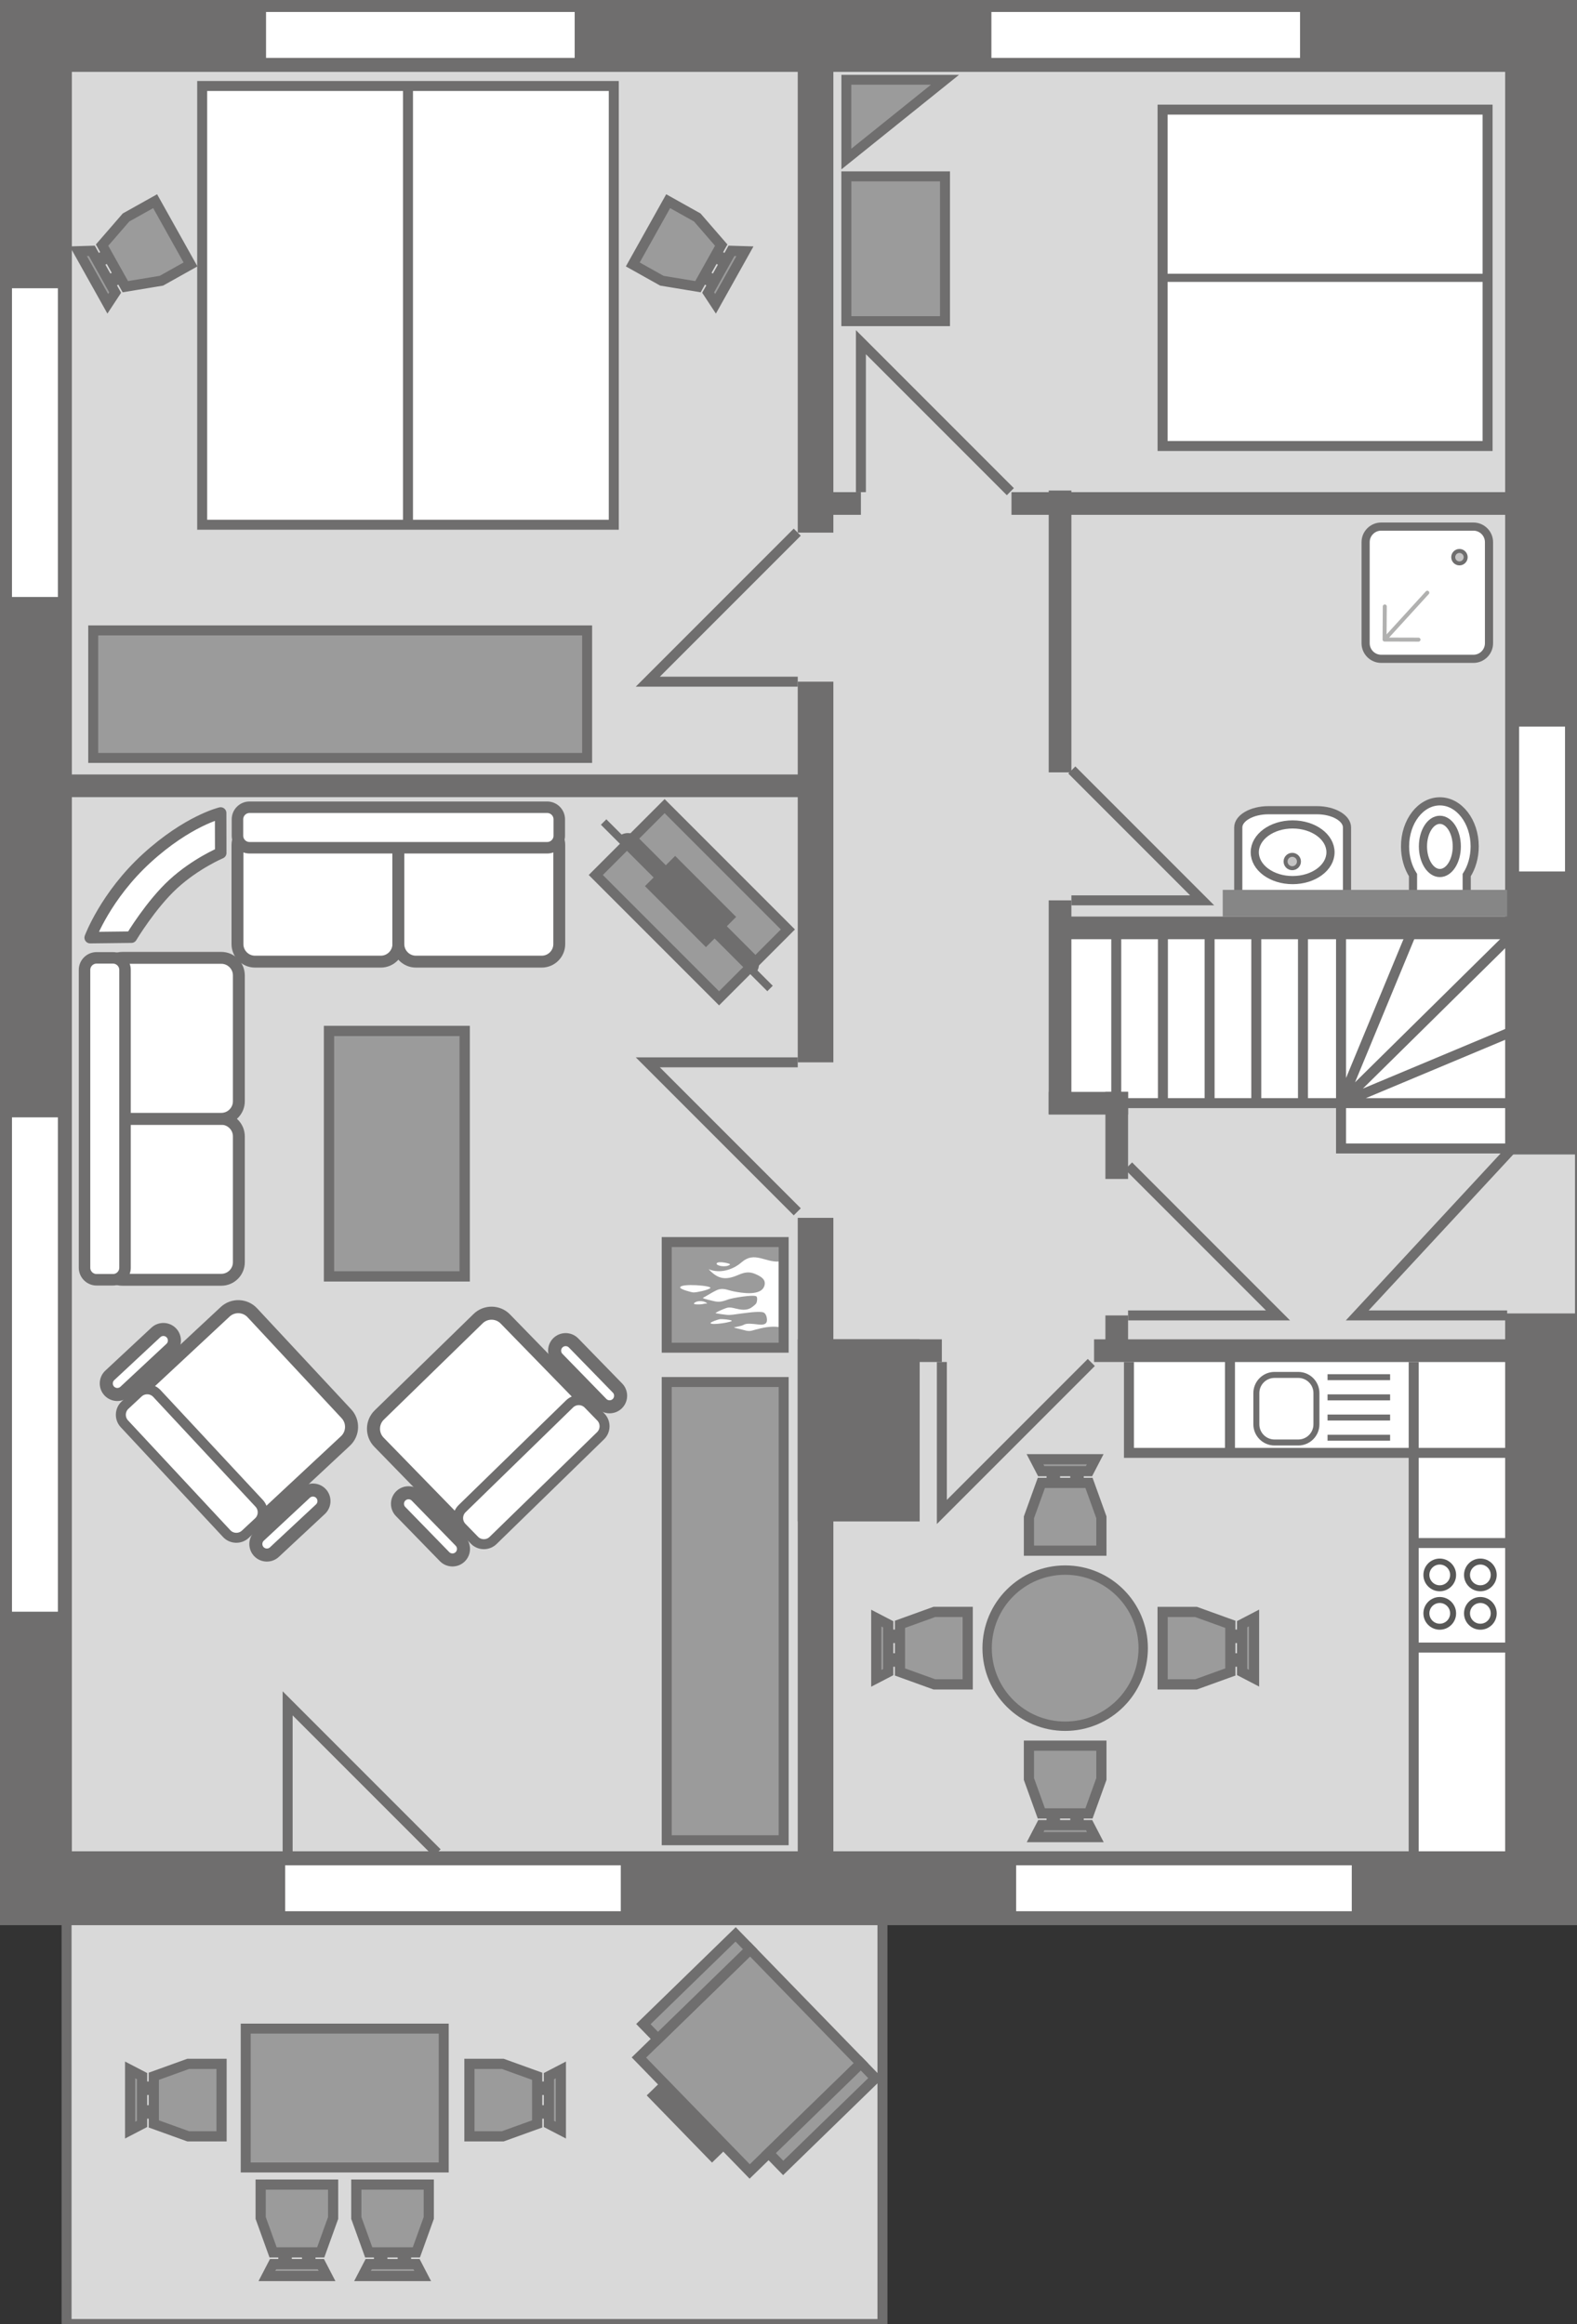<?xml version="1.0" encoding="utf-8"?>
<!-- Generator: Adobe Illustrator 16.0.0, SVG Export Plug-In . SVG Version: 6.00 Build 0)  -->
<!DOCTYPE svg PUBLIC "-//W3C//DTD SVG 1.1//EN" "http://www.w3.org/Graphics/SVG/1.1/DTD/svg11.dtd">
<svg version="1.1" id="Ebene_1" xmlns="http://www.w3.org/2000/svg" xmlns:xlink="http://www.w3.org/1999/xlink" x="0px" y="0px"
	 width="224px" height="330px" viewBox="0 0 224 330" enable-background="new 0 0 224 330" xml:space="preserve">
<rect x="0" y="0" width="224" height="330" fill="#333333" stroke="none"/>
<g>
	<polygon fill-rule="evenodd" clip-rule="evenodd" fill="#D9D9D9" points="224,0 224,273.082 0,273.082 0,0 224,0 	"/>
	
		<polygon fill-rule="evenodd" clip-rule="evenodd" fill="#FFFFFF" stroke="#6F6E6E" stroke-width="1.417" stroke-miterlimit="22.926" points="
		150.574,156.641 150.574,131.755 215.369,131.755 215.369,133.365 215.369,156.641 215.369,163.078 190.482,163.078 
		190.482,156.641 150.574,156.641 	"/>
	<polygon fill-rule="evenodd" clip-rule="evenodd" fill="#D9D9D9" points="125.347,263.16 125.347,330 9.456,330 9.456,263.16 
		125.347,263.16 	"/>
	<polygon fill="none" stroke="#6F6E6E" stroke-width="1.417" stroke-miterlimit="22.926" points="125.347,268.121 125.347,330 
		9.456,330 9.456,268.121 125.347,268.121 	"/>
	<polygon fill-rule="evenodd" clip-rule="evenodd" fill="#FFFFFF" points="214.08,193.398 214.08,206.302 160.357,206.302 
		160.357,193.398 214.08,193.398 	"/>
	<polygon fill-rule="evenodd" clip-rule="evenodd" fill="#FFFFFF" points="201.173,202.445 214.08,202.445 214.08,263.16 
		201.173,263.16 201.173,202.445 	"/>
	<polygon fill-rule="evenodd" clip-rule="evenodd" fill="#6F6E6E" points="118.373,3.87 118.373,75.633 113.312,75.633 
		113.312,3.87 118.373,3.87 	"/>
	<polygon fill-rule="evenodd" clip-rule="evenodd" fill="#6F6E6E" points="118.373,96.793 118.373,150.846 113.312,150.846 
		113.312,96.793 118.373,96.793 	"/>
	<polygon fill-rule="evenodd" clip-rule="evenodd" fill="#6F6E6E" points="118.373,172.927 118.373,266.769 113.312,266.769 
		113.312,172.927 118.373,172.927 	"/>
	<polygon fill-rule="evenodd" clip-rule="evenodd" fill="#6F6E6E" points="152.183,127.845 152.183,158.206 148.962,158.206 
		148.962,127.845 152.183,127.845 	"/>
	<polygon fill-rule="evenodd" clip-rule="evenodd" fill="#6F6E6E" points="149.884,130.145 217.505,130.145 217.505,133.365 
		149.884,133.365 149.884,130.145 	"/>
	<polygon fill-rule="evenodd" clip-rule="evenodd" fill="#6F6E6E" points="114.462,69.882 122.283,69.882 122.283,73.103 
		114.462,73.103 114.462,69.882 	"/>
	<polygon fill-rule="evenodd" clip-rule="evenodd" fill="#6F6E6E" points="114.462,190.177 133.783,190.177 133.783,193.398 
		114.462,193.398 114.462,190.177 	"/>
	<polygon fill-rule="evenodd" clip-rule="evenodd" fill="#6F6E6E" points="155.404,190.177 220.496,190.177 220.496,193.398 
		155.404,193.398 155.404,190.177 	"/>
	<polygon fill-rule="evenodd" clip-rule="evenodd" fill="#6F6E6E" points="160.234,155.044 160.234,167.406 157.013,167.406 
		157.013,155.044 160.234,155.044 	"/>
	<polygon fill-rule="evenodd" clip-rule="evenodd" fill="#6F6E6E" points="160.234,186.785 160.234,191.787 157.013,191.787 
		157.013,186.785 160.234,186.785 	"/>
	<polygon fill-rule="evenodd" clip-rule="evenodd" fill="#6F6E6E" points="148.962,155.044 160.234,155.044 160.234,158.265 
		148.962,158.265 148.962,155.044 	"/>
	<polygon fill-rule="evenodd" clip-rule="evenodd" fill="#6F6E6E" points="4.757,109.972 115.591,109.972 115.591,113.193 
		4.757,113.193 4.757,109.972 	"/>
	
		<polygon fill-rule="evenodd" clip-rule="evenodd" fill="#FFFFFF" stroke="#6F6E6E" stroke-width="1.417" stroke-miterlimit="22.926" points="
		87.183,12.212 87.183,74.51 28.718,74.51 28.718,12.212 87.183,12.212 	"/>
	
		<line fill="none" stroke="#6F6E6E" stroke-width="1.417" stroke-miterlimit="22.926" x1="57.951" y1="12.212" x2="57.951" y2="74.51"/>
	
		<polygon fill-rule="evenodd" clip-rule="evenodd" fill="#FFFFFF" stroke="#6F6E6E" stroke-width="1.417" stroke-miterlimit="22.926" points="
		165.136,15.566 211.3,15.566 211.3,63.329 165.136,63.329 165.136,15.566 	"/>
	
		<line fill="none" stroke="#6F6E6E" stroke-width="1.158" stroke-miterlimit="22.926" x1="165.136" y1="39.448" x2="211.3" y2="39.448"/>
	<polygon fill-rule="evenodd" clip-rule="evenodd" fill="#D9D9D9" points="216.164,71.493 175.498,73.103 175.498,89.549 
		200.787,102.892 216.164,102.892 216.164,71.493 	"/>
	
		<polygon fill-rule="evenodd" clip-rule="evenodd" fill="#6F6E6E" stroke="#6F6E6E" stroke-width="0.567" stroke-miterlimit="22.926" points="
		224,0 224,163.645 214.08,163.645 214.08,9.921 9.922,9.921 9.922,263.16 214.08,263.16 214.08,186.785 224,186.785 224,273.082 
		0,273.082 0,0 224,0 	"/>
	<polygon fill-rule="evenodd" clip-rule="evenodd" fill="#D9D9D9" points="172.867,71.975 172.867,95.317 151.513,95.317 
		151.513,71.975 172.867,71.975 	"/>
	
		<path fill-rule="evenodd" clip-rule="evenodd" fill="#FFFFFF" stroke="#6F6E6E" stroke-width="1.158" stroke-miterlimit="22.926" d="
		M211.5,76.982v14.359c0,1.215-0.994,2.209-2.209,2.209h-13.107c-1.215,0-2.209-0.994-2.209-2.209V76.982
		c0-1.215,0.994-2.209,2.209-2.209h13.107C210.505,74.773,211.5,75.767,211.5,76.982L211.5,76.982z"/>
	
		<path fill="none" stroke="#B1B1B0" stroke-width="0.567" stroke-linecap="round" stroke-linejoin="round" stroke-miterlimit="22.926" d="
		M201.486,90.826l-4.818-0.013l6.07-6.651 M196.667,90.813l0.031-4.7"/>
	
		<path fill-rule="evenodd" clip-rule="evenodd" fill="#C5C4C4" stroke="#6F6E6E" stroke-width="0.567" stroke-miterlimit="22.926" d="
		M208.187,79.118c0,0.488-0.396,0.883-0.885,0.883s-0.883-0.396-0.883-0.883s0.395-0.884,0.883-0.884S208.187,78.63,208.187,79.118
		L208.187,79.118z"/>
	<path fill="none" stroke="#6F6E6E" stroke-width="1.417" stroke-miterlimit="22.926" d="M113.312,96.793H92.016l21.228-21.228
		 M122.283,69.882V48.586l21.229,21.229 M133.783,193.398v21.295l21.229-21.229 M160.234,186.785h21.297l-21.229-21.229
		 M214.08,186.785h-21.297l22.586-24.352 M152.183,127.845h18.572l-18.512-18.512 M113.312,150.846H92.016l21.228,21.228
		 M40.858,263.16v-21.295l21.229,21.229"/>
	
		<polygon fill-rule="evenodd" clip-rule="evenodd" fill="#9B9B9B" stroke="#6F6E6E" stroke-width="1.417" stroke-miterlimit="22.926" points="
		83.396,89.516 83.396,107.625 13.241,107.625 13.241,89.516 83.396,89.516 	"/>
	
		<polygon fill-rule="evenodd" clip-rule="evenodd" fill="#9B9B9B" stroke="#6F6E6E" stroke-width="1.417" stroke-miterlimit="22.926" points="
		120.216,25.043 134.228,25.043 134.228,45.603 120.216,45.603 120.216,25.043 	"/>
	<polygon fill-rule="evenodd" clip-rule="evenodd" fill="#6F6E6E" points="130.632,190.177 130.632,216.039 113.312,216.039 
		113.312,190.177 130.632,190.177 	"/>
	<path fill="none" stroke="#6F6E6E" stroke-width="1.417" stroke-miterlimit="22.926" d="M200.802,193.398v69.762 M214.08,206.302
		h-53.723v-12.904 M214.08,233.945h-13.277"/>
	
		<line fill="none" stroke="#6F6E6E" stroke-width="1.417" stroke-miterlimit="22.926" x1="174.708" y1="193.025" x2="174.708" y2="206.302"/>
	<path fill="none" stroke="#585857" stroke-width="0.85" stroke-miterlimit="22.926" d="M212.171,229.089
		c0,1.047-0.85,1.896-1.896,1.896c-1.049,0-1.898-0.85-1.898-1.896c0-1.049,0.85-1.898,1.898-1.898
		C211.322,227.191,212.171,228.041,212.171,229.089L212.171,229.089z M212.171,223.632c0,1.047-0.85,1.896-1.896,1.896
		c-1.049,0-1.898-0.85-1.898-1.896c0-1.049,0.85-1.898,1.898-1.898C211.322,221.734,212.171,222.583,212.171,223.632
		L212.171,223.632z M206.402,229.089c0,1.047-0.85,1.896-1.898,1.896c-1.047,0-1.896-0.85-1.896-1.896
		c0-1.049,0.85-1.898,1.896-1.898C205.552,227.191,206.402,228.041,206.402,229.089L206.402,229.089z M206.402,223.632
		c0,1.047-0.85,1.896-1.898,1.896c-1.047,0-1.896-0.85-1.896-1.896c0-1.049,0.85-1.898,1.896-1.898
		C205.552,221.734,206.402,222.583,206.402,223.632L206.402,223.632z"/>
	
		<polygon fill-rule="evenodd" clip-rule="evenodd" fill="#9B9B9B" stroke="#6F6E6E" stroke-width="1.46" stroke-miterlimit="22.926" points="
		46.731,146.389 66.006,146.389 66.006,181.242 46.731,181.242 46.731,146.389 	"/>
	
		<polygon fill-rule="evenodd" clip-rule="evenodd" fill="#FFFFFF" stroke="#6F6E6E" stroke-width="0.567" stroke-miterlimit="22.926" points="
		184.943,1.417 184.943,8.504 140.537,8.504 140.537,1.417 184.943,1.417 	"/>
	
		<polygon fill-rule="evenodd" clip-rule="evenodd" fill="#FFFFFF" stroke="#6F6E6E" stroke-width="0.567" stroke-miterlimit="22.926" points="
		81.912,1.417 81.912,8.504 37.504,8.504 37.504,1.417 81.912,1.417 	"/>
	
		<polygon fill-rule="evenodd" clip-rule="evenodd" fill="#FFFFFF" stroke="#6F6E6E" stroke-width="0.567" stroke-miterlimit="22.926" points="
		1.417,40.646 8.504,40.646 8.504,85.053 1.417,85.053 1.417,40.646 	"/>
	
		<polygon fill-rule="evenodd" clip-rule="evenodd" fill="#FFFFFF" stroke="#6F6E6E" stroke-width="0.567" stroke-miterlimit="22.926" points="
		1.417,158.374 8.504,158.374 8.504,229.138 1.417,229.138 1.417,158.374 	"/>
	
		<polygon fill-rule="evenodd" clip-rule="evenodd" fill="#FFFFFF" stroke="#6F6E6E" stroke-width="0.567" stroke-miterlimit="22.926" points="
		88.461,264.578 88.461,271.666 40.22,271.666 40.22,264.578 88.461,264.578 	"/>
	
		<polygon fill-rule="evenodd" clip-rule="evenodd" fill="#FFFFFF" stroke="#6F6E6E" stroke-width="0.567" stroke-miterlimit="22.926" points="
		192.292,264.578 192.292,271.666 144.05,271.666 144.05,264.578 192.292,264.578 	"/>
	
		<polygon fill-rule="evenodd" clip-rule="evenodd" fill="#FFFFFF" stroke="#6F6E6E" stroke-width="0.567" stroke-miterlimit="22.926" points="
		215.496,102.892 222.583,102.892 222.583,124.029 215.496,124.029 215.496,102.892 	"/>
	<polygon fill-rule="evenodd" clip-rule="evenodd" fill="#6F6E6E" points="143.673,69.882 217.505,69.882 217.505,73.103 
		143.673,73.103 143.673,69.882 	"/>
	<polygon fill-rule="evenodd" clip-rule="evenodd" fill="#6F6E6E" points="152.183,69.653 152.183,109.674 148.962,109.674 
		148.962,69.653 152.183,69.653 	"/>
	
		<path fill-rule="evenodd" clip-rule="evenodd" fill="#9B9B9B" stroke="#6F6E6E" stroke-width="1.329" stroke-miterlimit="22.926" d="
		M162.382,234.031c0,6.121-4.963,11.084-11.084,11.084s-11.084-4.963-11.084-11.084c0-6.123,4.963-11.086,11.084-11.086
		S162.382,227.908,162.382,234.031L162.382,234.031z"/>
	
		<path fill-rule="evenodd" clip-rule="evenodd" fill="#FFFFFF" stroke="#6F6E6E" stroke-width="1.158" stroke-miterlimit="22.926" d="
		M209.466,120.187c0,1.548-0.426,2.968-1.133,4.074v2.893h-7.625v-2.892c-0.707-1.107-1.131-2.526-1.131-4.075
		c0-3.535,2.213-6.4,4.943-6.4S209.466,116.652,209.466,120.187L209.466,120.187z"/>
	
		<path fill-rule="evenodd" clip-rule="evenodd" fill="#FFFFFF" stroke="#6F6E6E" stroke-width="1.158" stroke-miterlimit="22.926" d="
		M206.925,120.187c0,2.086-1.076,3.777-2.404,3.777c-1.326,0-2.402-1.691-2.402-3.777s1.076-3.777,2.402-3.777
		C205.849,116.41,206.925,118.101,206.925,120.187L206.925,120.187z"/>
	
		<path fill-rule="evenodd" clip-rule="evenodd" fill="#FFFFFF" stroke="#6F6E6E" stroke-width="1.158" stroke-miterlimit="22.926" d="
		M191.332,117.5v9.781h-15.447V117.5c0-1.35,1.93-2.454,4.287-2.454h6.873C189.402,115.045,191.332,116.15,191.332,117.5
		L191.332,117.5z"/>
	
		<path fill-rule="evenodd" clip-rule="evenodd" fill="#FFFFFF" stroke="#6F6E6E" stroke-width="1.158" stroke-miterlimit="22.926" d="
		M188.986,121.018c0,2.183-2.408,3.952-5.379,3.952c-2.969,0-5.377-1.769-5.377-3.952c0-2.182,2.408-3.952,5.377-3.952
		C186.578,117.066,188.986,118.836,188.986,121.018L188.986,121.018z"/>
	
		<path fill-rule="evenodd" clip-rule="evenodd" fill="#C5C4C4" stroke="#6F6E6E" stroke-width="0.567" stroke-miterlimit="22.926" d="
		M184.505,122.331c0,0.525-0.426,0.95-0.951,0.95s-0.949-0.425-0.949-0.95c0-0.524,0.424-0.95,0.949-0.95
		S184.505,121.807,184.505,122.331L184.505,122.331z"/>
	<polygon fill-rule="evenodd" clip-rule="evenodd" fill="#868686" points="214.08,126.357 214.08,130.148 173.679,130.148 
		173.679,126.357 214.08,126.357 	"/>
	
		<polygon fill-rule="evenodd" clip-rule="evenodd" fill="#9B9B9B" stroke="#6F6E6E" stroke-width="1.417" stroke-miterlimit="22.926" points="
		63.028,288.054 63.028,307.771 34.902,307.771 34.902,288.054 63.028,288.054 	"/>
	<path fill="none" stroke="#6F6E6E" stroke-width="1.417" stroke-miterlimit="22.926" d="M158.554,156.641v-24.886
		 M165.183,156.641v-24.886 M171.814,156.641v-24.886 M178.445,156.641v-24.886 M185.076,156.641v-24.886 M190.482,156.641h24.887
		 M190.482,156.641l26.01-10.89 M190.482,156.641l23.598-23.276 M190.482,156.641l10.598-25.61 M190.482,156.641v-24.886"/>
	
		<line fill="none" stroke="#6F6E6E" stroke-width="0.567" stroke-miterlimit="22.926" x1="224" y1="163.645" x2="224" y2="186.785"/>
	
		<path fill-rule="evenodd" clip-rule="evenodd" fill="#9B9B9B" stroke="#6F6E6E" stroke-width="1.447" stroke-miterlimit="22.926" d="
		M156.443,220.187h-10.291v-4.736l1.764-4.887h1.467v-1.666h-1.486l-0.883-1.697h8.549l-0.881,1.697h-1.467v1.666h1.467l1.762,4.887
		V220.187L156.443,220.187z M152.746,208.898h-2.895v1.666h2.895V208.898L152.746,208.898z"/>
	
		<path fill-rule="evenodd" clip-rule="evenodd" fill="#9B9B9B" stroke="#6F6E6E" stroke-width="1.447" stroke-miterlimit="22.926" d="
		M165.14,239.175v-10.291h4.738l4.885,1.762v1.467h1.668v-1.486l1.697-0.881v8.549l-1.697-0.881v-1.467h-1.668v1.467l-4.885,1.762
		H165.14L165.14,239.175z M176.431,235.478v-2.895h-1.668v2.895H176.431L176.431,235.478z"/>
	
		<path fill-rule="evenodd" clip-rule="evenodd" fill="#9B9B9B" stroke="#6F6E6E" stroke-width="1.447" stroke-miterlimit="22.926" d="
		M146.152,247.873h10.291v4.736l-1.762,4.887h-1.467v1.666h1.486l0.881,1.697h-8.549l0.881-1.697h1.467v-1.666h-1.467l-1.762-4.887
		V247.873L146.152,247.873z M149.851,259.162h2.895v-1.666h-2.895V259.162L149.851,259.162z"/>
	
		<path fill-rule="evenodd" clip-rule="evenodd" fill="#9B9B9B" stroke="#6F6E6E" stroke-width="1.447" stroke-miterlimit="22.926" d="
		M137.455,228.884v10.291h-4.736l-4.885-1.762v-1.467h-1.668v1.486l-1.697,0.881v-8.549l1.697,0.881v1.467h1.668v-1.467l4.885-1.762
		H137.455L137.455,228.884z M126.166,232.583v2.893h1.668v-2.893H126.166L126.166,232.583z"/>
	
		<path fill-rule="evenodd" clip-rule="evenodd" fill="#9B9B9B" stroke="#6F6E6E" stroke-width="1.447" stroke-miterlimit="22.926" d="
		M66.679,303.349v-10.291h4.736l4.886,1.762v1.467h1.667V294.8l1.697-0.881v8.549l-1.697-0.881v-1.467h-1.667v1.467l-4.886,1.762
		H66.679L66.679,303.349z M77.968,299.65v-2.895h-1.667v2.895H77.968L77.968,299.65z"/>
	
		<path fill-rule="evenodd" clip-rule="evenodd" fill="#9B9B9B" stroke="#6F6E6E" stroke-width="1.447" stroke-miterlimit="22.926" d="
		M31.47,303.349v-10.291h-4.736l-4.886,1.762v1.467h-1.667V294.8l-1.697-0.881v8.549l1.697-0.881v-1.467h1.667v1.467l4.886,1.762
		H31.47L31.47,303.349z M20.181,299.65v-2.895h1.667v2.895H20.181L20.181,299.65z"/>
	
		<path fill-rule="evenodd" clip-rule="evenodd" fill="#9B9B9B" stroke="#6F6E6E" stroke-width="1.447" stroke-miterlimit="22.926" d="
		M37.027,310.203h10.291v4.736l-1.762,4.887h-1.467v1.666h1.486l0.881,1.697h-8.549l0.881-1.697h1.467v-1.666h-1.467l-1.762-4.887
		V310.203L37.027,310.203z M40.726,321.492h2.894v-1.666h-2.894V321.492L40.726,321.492z"/>
	
		<path fill-rule="evenodd" clip-rule="evenodd" fill="#9B9B9B" stroke="#6F6E6E" stroke-width="1.447" stroke-miterlimit="22.926" d="
		M50.612,310.203h10.291v4.736l-1.762,4.887h-1.467v1.666h1.486l0.881,1.697h-8.549l0.881-1.697h1.467v-1.666h-1.467l-1.762-4.887
		V310.203L50.612,310.203z M54.311,321.492h2.894v-1.666h-2.894V321.492L54.311,321.492z"/>
	
		<path fill-rule="evenodd" clip-rule="evenodd" fill="#FFFFFF" stroke="#6F6E6E" stroke-width="1.689" stroke-miterlimit="22.926" d="
		M14.882,179.234v-17.879c0-1.368,1.119-2.488,2.487-2.488h14.071c1.368,0,2.487,1.12,2.487,2.488v17.879
		c0,1.369-1.119,2.488-2.487,2.488H17.37C16.001,181.722,14.882,180.603,14.882,179.234L14.882,179.234z"/>
	
		<path fill-rule="evenodd" clip-rule="evenodd" fill="#FFFFFF" stroke="#6F6E6E" stroke-width="1.689" stroke-miterlimit="22.926" d="
		M14.882,138.499v17.88c0,1.368,1.119,2.488,2.487,2.488h14.071c1.368,0,2.487-1.12,2.487-2.488v-17.88
		c0-1.368-1.119-2.488-2.487-2.488H17.37C16.001,136.011,14.882,137.131,14.882,138.499L14.882,138.499z"/>
	
		<path fill-rule="evenodd" clip-rule="evenodd" fill="#FFFFFF" stroke="#6F6E6E" stroke-width="1.634" stroke-miterlimit="22.926" d="
		M17.759,180.011v-42.29c0-0.94-0.77-1.71-1.711-1.71h-2.332c-0.94,0-1.71,0.77-1.71,1.71v42.29c0,0.941,0.77,1.711,1.71,1.711
		h2.332C16.989,181.722,17.759,180.953,17.759,180.011L17.759,180.011z"/>
	
		<path fill-rule="evenodd" clip-rule="evenodd" fill="#FFFFFF" stroke="#6F6E6E" stroke-width="1.689" stroke-miterlimit="22.926" d="
		M36.217,117.501h17.88c1.368,0,2.488,1.12,2.488,2.488v14.071c0,1.368-1.12,2.488-2.488,2.488h-17.88
		c-1.368,0-2.487-1.12-2.487-2.488v-14.071C33.729,118.621,34.849,117.501,36.217,117.501L36.217,117.501z"/>
	
		<path fill-rule="evenodd" clip-rule="evenodd" fill="#FFFFFF" stroke="#6F6E6E" stroke-width="1.689" stroke-miterlimit="22.926" d="
		M76.952,117.501H59.072c-1.368,0-2.488,1.12-2.488,2.488v14.071c0,1.368,1.12,2.488,2.488,2.488h17.879
		c1.369,0,2.488-1.12,2.488-2.488v-14.071C79.439,118.621,78.32,117.501,76.952,117.501L76.952,117.501z"/>
	
		<path fill-rule="evenodd" clip-rule="evenodd" fill="#FFFFFF" stroke="#6F6E6E" stroke-width="1.634" stroke-miterlimit="22.926" d="
		M35.44,120.378h42.289c0.94,0,1.71-0.77,1.71-1.711v-2.332c0-0.94-0.77-1.71-1.71-1.71H35.44c-0.941,0-1.71,0.77-1.71,1.71v2.332
		C33.729,119.608,34.499,120.378,35.44,120.378L35.44,120.378z"/>
	
		<path fill-rule="evenodd" clip-rule="evenodd" fill="#FFFFFF" stroke="#6F6E6E" stroke-width="1.634" stroke-linecap="round" stroke-linejoin="round" stroke-miterlimit="22.926" d="
		M18.659,133.073l-5.848,0.069c0,0,2.2-5.954,8.034-11.281s10.495-6.419,10.495-6.419l0.013,5.675c0,0-3.57,1.503-6.744,4.413
		C21.435,128.44,18.659,133.073,18.659,133.073L18.659,133.073z"/>
	
		<polygon fill-rule="evenodd" clip-rule="evenodd" fill="#9B9B9B" stroke="#6F6E6E" stroke-width="1.417" stroke-miterlimit="22.926" points="
		94.403,114.468 111.914,131.979 102.138,141.757 84.626,124.245 94.403,114.468 	"/>
	<polygon fill-rule="evenodd" clip-rule="evenodd" fill="#6F6E6E" points="108.992,140.747 85.354,117.109 86.126,116.337 
		109.764,139.975 108.992,140.747 	"/>
	<path fill-rule="evenodd" clip-rule="evenodd" fill="#6F6E6E" d="M107.23,138.311L87.79,118.87h0c0.769-0.77,2.028-0.77,2.797,0
		l16.643,16.643C108,136.282,108,137.541,107.23,138.311L107.23,138.311L107.23,138.311z"/>
	<polygon fill-rule="evenodd" clip-rule="evenodd" fill="#6F6E6E" points="100.272,134.491 91.609,125.829 95.902,121.536 
		104.565,130.198 100.272,134.491 	"/>
	
		<path fill-rule="evenodd" clip-rule="evenodd" fill="#FFFFFF" stroke="#6F6E6E" stroke-width="1.853" stroke-miterlimit="22.926" d="
		M68.45,215.884l14.045-13.684c1.075-1.049,1.098-2.785,0.05-3.859l-10.769-11.053c-1.047-1.074-2.783-1.098-3.858-0.051
		l-14.045,13.686c-1.075,1.047-1.097,2.783-0.05,3.857l10.769,11.053C65.639,216.908,67.375,216.931,68.45,215.884L68.45,215.884z"
		/>
	
		<path fill-rule="evenodd" clip-rule="evenodd" fill="#FFFFFF" stroke="#6F6E6E" stroke-width="1.417" stroke-miterlimit="22.926" d="
		M65.638,214.22l15.267-14.875c0.739-0.721,1.933-0.705,2.652,0.035l1.785,1.832c0.72,0.738,0.705,1.932-0.035,2.652l-15.267,14.873
		c-0.739,0.721-1.932,0.705-2.652-0.033l-1.785-1.832C64.883,216.132,64.898,214.939,65.638,214.22L65.638,214.22z"/>
	
		<path fill-rule="evenodd" clip-rule="evenodd" fill="#FFFFFF" stroke="#6F6E6E" stroke-width="1.853" stroke-miterlimit="22.926" d="
		M56.932,212.41L56.932,212.41c0.619-0.602,1.617-0.59,2.219,0.029l6.24,6.404c0.602,0.617,0.589,1.615-0.029,2.219l0,0
		c-0.618,0.602-1.616,0.588-2.218-0.029l-6.24-6.404C56.301,214.009,56.314,213.011,56.932,212.41L56.932,212.41z"/>
	
		<path fill-rule="evenodd" clip-rule="evenodd" fill="#FFFFFF" stroke="#6F6E6E" stroke-width="1.853" stroke-miterlimit="22.926" d="
		M79.251,190.664L79.251,190.664c0.618-0.602,1.617-0.59,2.219,0.029l6.24,6.404c0.602,0.617,0.589,1.615-0.029,2.219l0,0
		c-0.618,0.602-1.616,0.588-2.218-0.029l-6.24-6.404C78.621,192.263,78.634,191.265,79.251,190.664L79.251,190.664z"/>
	
		<path fill-rule="evenodd" clip-rule="evenodd" fill="#FFFFFF" stroke="#6F6E6E" stroke-width="1.853" stroke-miterlimit="22.926" d="
		M33.924,214.992l-13.368-14.348c-1.023-1.098-0.961-2.832,0.136-3.855l11.291-10.52c1.098-1.023,2.833-0.963,3.856,0.137
		l13.368,14.346c1.023,1.098,0.961,2.834-0.137,3.857l-11.29,10.52C36.682,216.15,34.947,216.089,33.924,214.992L33.924,214.992z"/>
	
		<path fill-rule="evenodd" clip-rule="evenodd" fill="#FFFFFF" stroke="#6F6E6E" stroke-width="1.417" stroke-miterlimit="22.926" d="
		M36.813,213.464l-14.53-15.594c-0.704-0.756-1.896-0.797-2.651-0.094l-1.872,1.744c-0.755,0.703-0.797,1.895-0.094,2.65
		l14.53,15.594c0.703,0.756,1.896,0.797,2.65,0.094l1.872-1.744C37.475,215.412,37.517,214.22,36.813,213.464L36.813,213.464z"/>
	
		<path fill-rule="evenodd" clip-rule="evenodd" fill="#FFFFFF" stroke="#6F6E6E" stroke-width="1.853" stroke-miterlimit="22.926" d="
		M45.597,212.078L45.597,212.078c-0.588-0.631-1.586-0.666-2.217-0.078l-6.542,6.096c-0.631,0.588-0.666,1.586-0.078,2.217l0,0
		c0.588,0.631,1.586,0.666,2.217,0.078l6.542-6.096C46.15,213.707,46.185,212.708,45.597,212.078L45.597,212.078z"/>
	
		<path fill-rule="evenodd" clip-rule="evenodd" fill="#FFFFFF" stroke="#6F6E6E" stroke-width="1.853" stroke-miterlimit="22.926" d="
		M24.354,189.279L24.354,189.279c-0.588-0.633-1.586-0.668-2.217-0.078l-6.542,6.096c-0.631,0.588-0.667,1.586-0.078,2.217l0,0
		c0.588,0.631,1.586,0.666,2.217,0.078l6.542-6.096C24.907,190.908,24.942,189.91,24.354,189.279L24.354,189.279z"/>
	
		<polygon fill-rule="evenodd" clip-rule="evenodd" fill="#9B9B9B" stroke="#6F6E6E" stroke-width="1.417" stroke-miterlimit="22.926" points="
		94.701,196.242 111.314,196.242 111.314,261.306 94.701,261.306 94.701,196.242 	"/>
	
		<polygon fill-rule="evenodd" clip-rule="evenodd" fill="#9B9B9B" stroke="#6F6E6E" stroke-width="1.417" stroke-miterlimit="22.926" points="
		94.701,176.367 111.314,176.367 111.314,191.367 94.701,191.367 94.701,176.367 	"/>
	<path fill="none" stroke="#6F6E6E" stroke-width="0.85" stroke-miterlimit="22.926" d="M181.031,195.232h3.381
		c1.418,0,2.576,1.158,2.576,2.576v4.443c0,1.416-1.158,2.576-2.576,2.576h-3.381c-1.416,0-2.576-1.16-2.576-2.576v-4.443
		C178.455,196.39,179.615,195.232,181.031,195.232L181.031,195.232z M188.566,195.554h8.887 M188.566,198.419h8.887
		 M188.566,201.285h8.887 M188.566,204.15h8.887"/>
	
		<line fill="none" stroke="#6F6E6E" stroke-width="1.417" stroke-miterlimit="22.926" x1="214.08" y1="219.103" x2="200.802" y2="219.103"/>
	
		<path fill-rule="evenodd" clip-rule="evenodd" fill="#9B9B9B" stroke="#6F6E6E" stroke-width="1.447" stroke-miterlimit="22.926" d="
		M22.036,28.568l5.024,8.981l-4.134,2.313l-5.124,0.847l-0.716-1.28l-1.456,0.814l0.726,1.297l-1.05,1.597l-4.173-7.461l1.911-0.059
		l0.716,1.28l1.455-0.814l-0.716-1.28l3.403-3.923L22.036,28.568L22.036,28.568z M13.989,37.307l1.413,2.526l1.455-0.814
		l-1.413-2.526L13.989,37.307L13.989,37.307z"/>
	
		<path fill-rule="evenodd" clip-rule="evenodd" fill="#9B9B9B" stroke="#6F6E6E" stroke-width="1.447" stroke-miterlimit="22.926" d="
		M94.907,28.568l-5.024,8.981l4.134,2.313l5.124,0.847l0.716-1.28l1.455,0.814l-0.726,1.297l1.051,1.597l4.173-7.461l-1.911-0.059
		l-0.716,1.28l-1.455-0.814l0.716-1.28l-3.403-3.923L94.907,28.568L94.907,28.568z M102.954,37.307l-1.413,2.526l-1.455-0.814
		l1.413-2.526L102.954,37.307L102.954,37.307z"/>
	
		<polygon fill-rule="evenodd" clip-rule="evenodd" fill="#9B9B9B" stroke="#6F6E6E" stroke-width="1.403" stroke-miterlimit="22.926" points="
		120.216,11.328 134.228,11.328 120.216,22.585 120.216,11.328 	"/>
	<path fill-rule="evenodd" clip-rule="evenodd" fill="#FFFFFF" d="M110.586,188.427c-1.103-0.137-2.189,0.08-3.245,0.369
		c-0.703,0.193-0.906,0.293-1.648,0.074c-0.167-0.049-1.431-0.344-1.455-0.361c0.195-0.115,0.921-0.129,1.488-0.434
		c0.372-0.201,1.298-0.082,1.737-0.033c0.407,0.047,1.241,0.193,1.435-0.334c0.124-0.336-0.013-1.225-0.505-1.363
		c-0.71-0.199-2.676,0.125-3.495,0.221c-0.618,0.072-1.116,0.211-1.782,0.123c-0.175-0.023-1.444-0.17-1.486-0.256
		c0.368-0.24,1.137-0.563,1.563-0.709c0.568-0.195,1.231,0.104,1.857,0.199c0.665,0.104,1.271,0.078,1.817-0.352
		c0.186-0.146,0.476-0.348,0.581-0.563c0.095-0.191,0.171-0.816-0.02-0.934c-0.441-0.273-3.374,0.225-3.953,0.428
		c-0.642,0.229-1.167,0.43-1.858,0.297c-0.095-0.018-1.891-0.4-1.772-0.51c0.613-0.322,1.371-0.824,1.96-1.09
		c0.892-0.402,1.489-0.012,2.354,0.16c1.16,0.232,4.122,0.771,4.454-0.926c0.167-0.85-0.698-1.254-1.336-1.533
		c-0.877-0.385-1.575-0.227-2.417,0.137c-1.775,0.764-2.875,0.631-4.203-0.818c1.569,0.666,3.443,0.102,4.686-0.986
		c1.798-1.576,3.304,0.006,5.245-0.102V188.427L110.586,188.427z M101.795,179.398c0.155-0.398,2.078,0.02,1.902,0.166
		C103.12,180.041,101.668,179.726,101.795,179.398L101.795,179.398z M96.613,182.826c0.016,0.256,1.641,0.695,1.905,0.695
		c0.444,0.002,2.007-0.32,2.371-0.611C101.326,182.56,96.573,182.173,96.613,182.826L96.613,182.826z M98.584,185.062
		c0.318-0.406,1.312-0.385,1.741-0.084c0.281,0.197-0.085,0.092-0.241,0.139c-0.152,0.047-0.358,0.068-0.527,0.092
		C99.482,185.22,98.416,185.277,98.584,185.062L98.584,185.062z M100.931,187.857c0.011-0.152,1.151-0.525,1.336-0.543
		c0.312-0.031,1.409,0.057,1.664,0.207C104.238,187.703,100.903,188.253,100.931,187.857L100.931,187.857z"/>
	<polygon fill-rule="evenodd" clip-rule="evenodd" fill="#6F6E6E" points="91.863,297.539 101.137,307.076 104.22,304.08 
		94.946,294.542 91.863,297.539 	"/>
	
		<polygon fill-rule="evenodd" clip-rule="evenodd" fill="#9B9B9B" stroke="#6F6E6E" stroke-width="1.447" stroke-miterlimit="22.926" points="
		90.751,292.154 106.488,308.339 122.287,292.978 106.55,276.792 90.751,292.154 	"/>
	
		<polygon fill-rule="evenodd" clip-rule="evenodd" fill="#9B9B9B" stroke="#6F6E6E" stroke-width="1.447" stroke-miterlimit="22.926" points="
		91.388,287.412 93.449,289.533 106.55,276.792 104.489,274.673 91.388,287.412 	"/>
	
		<polygon fill-rule="evenodd" clip-rule="evenodd" fill="#9B9B9B" stroke="#6F6E6E" stroke-width="1.447" stroke-miterlimit="22.926" points="
		109.185,305.716 111.246,307.835 124.347,295.097 122.287,292.978 109.185,305.716 	"/>
</g>
</svg>
